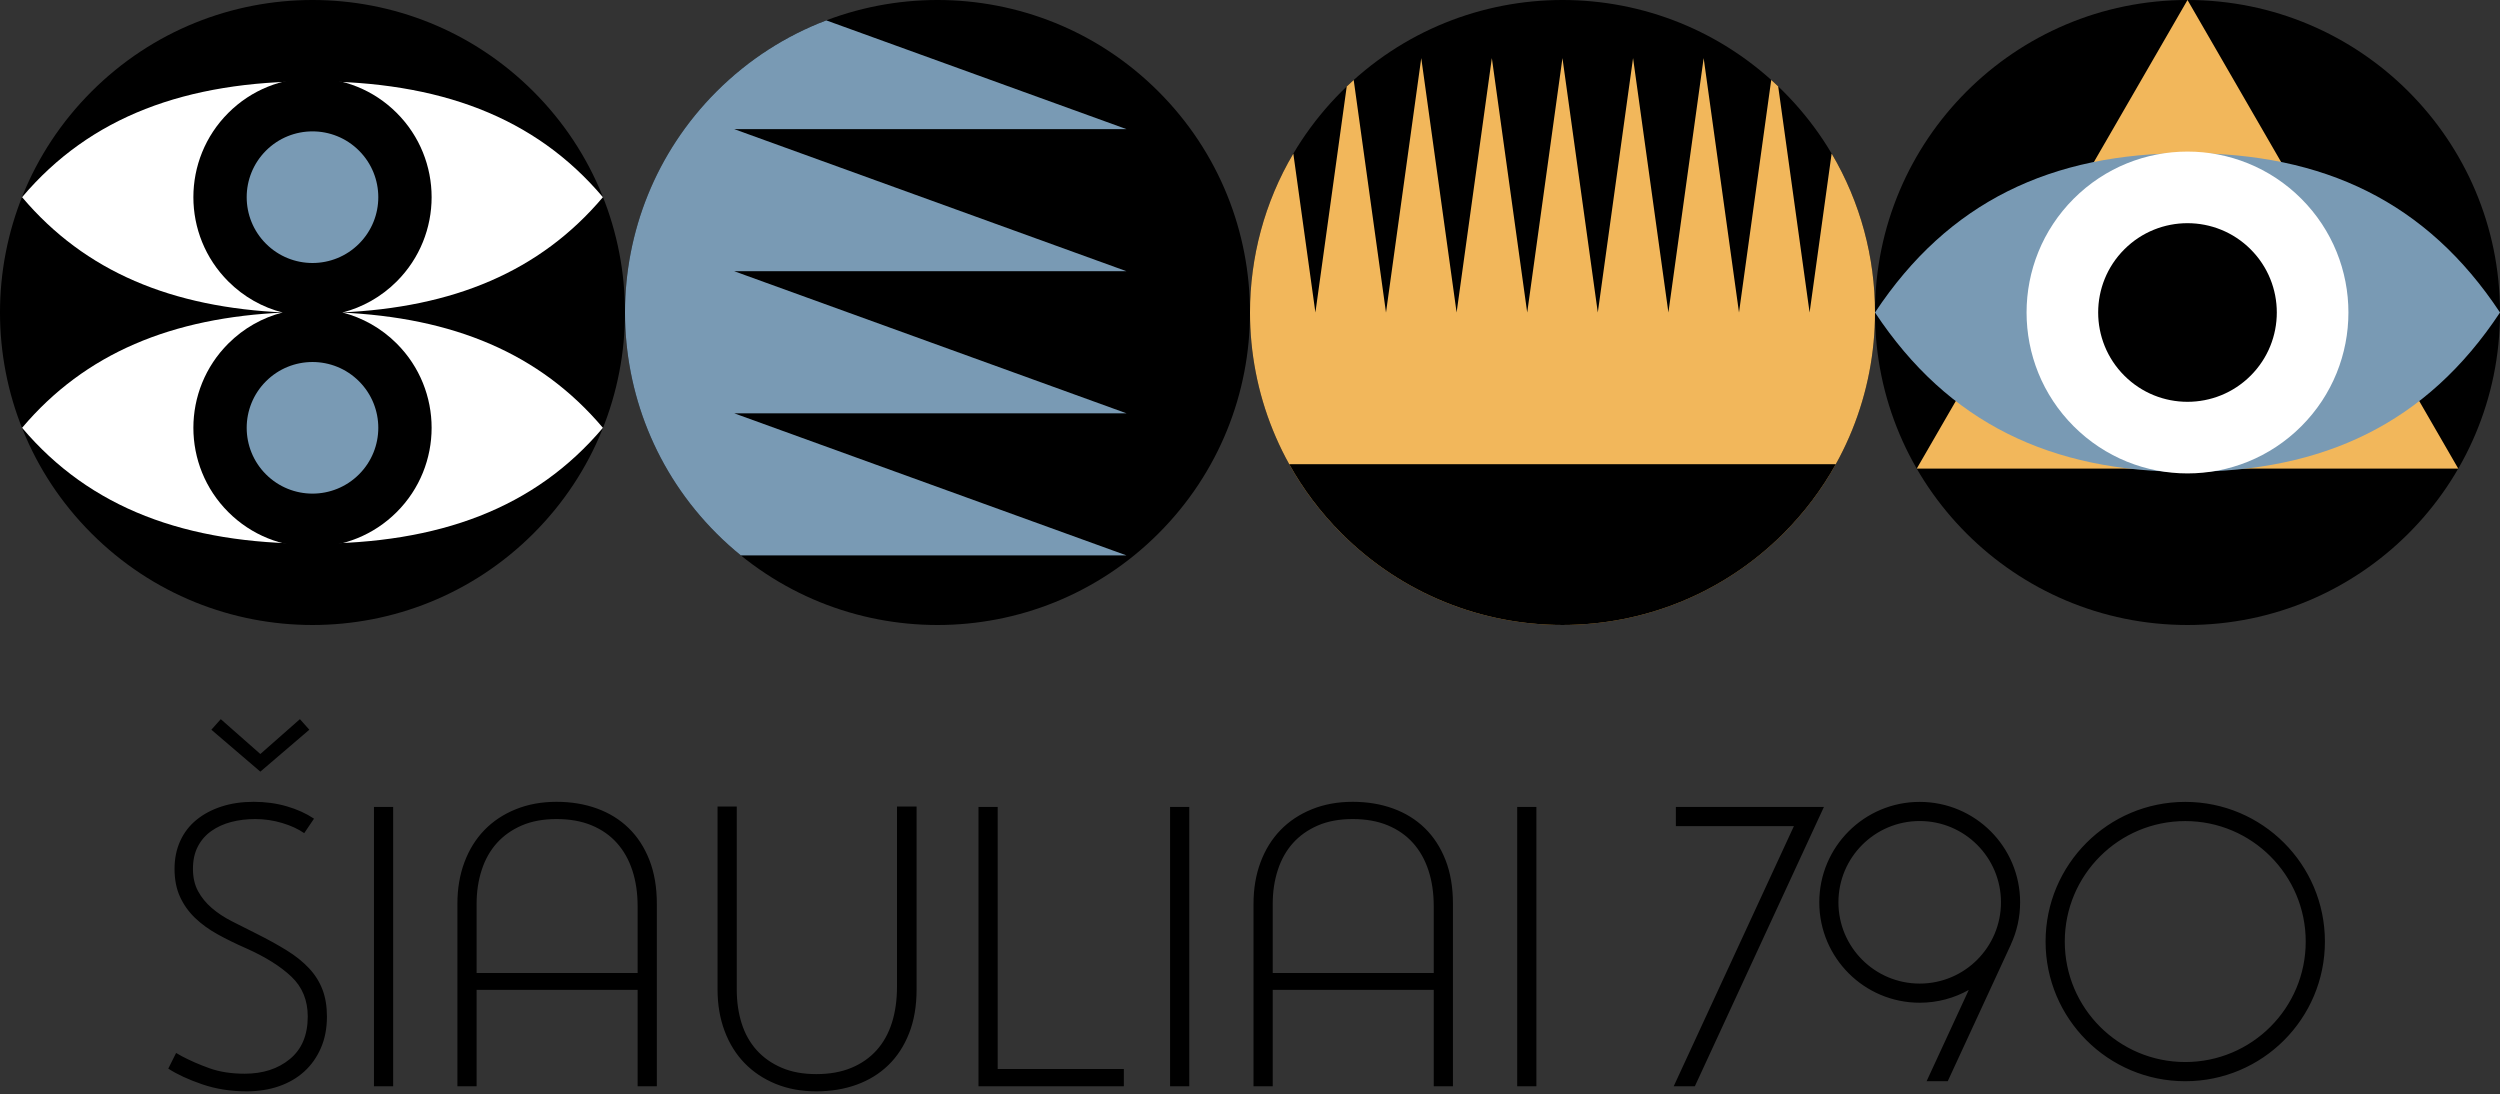 <svg xmlns="http://www.w3.org/2000/svg" width="233" height="102" viewBox="0 0 233 102" fill="none">
    <rect x="0" y="0" width="233" height="102" fill="#333333" stroke="none"/>
    <path fill-rule="evenodd" clip-rule="evenodd"
          d="M179.558 100.77L183.489 92.262C182.137 93.021 180.577 93.454 178.916 93.454C173.747 93.454 169.557 89.264 169.557 84.095C169.557 78.926 173.747 74.736 178.916 74.736C184.085 74.736 188.275 78.926 188.275 84.095C188.275 85.494 187.968 86.821 187.418 88.013H187.423L181.529 100.77H179.558ZM141.403 75.204H143.192V101.239H141.403V75.204ZM133.625 101.239V92.256H118.618V101.239H116.828V84.223C116.828 82.811 117.048 81.521 117.486 80.352C117.924 79.184 118.545 78.186 119.348 77.358C120.151 76.531 121.125 75.885 122.269 75.423C123.413 74.96 124.679 74.729 126.067 74.729C127.43 74.729 128.684 74.936 129.828 75.35C130.972 75.764 131.958 76.372 132.785 77.175C133.613 77.979 134.258 78.971 134.721 80.151C135.183 81.332 135.415 82.689 135.415 84.223V101.239H133.625ZM118.618 90.686H133.625V84.478C133.625 83.237 133.461 82.117 133.132 81.119C132.804 80.121 132.323 79.269 131.69 78.563C131.057 77.857 130.272 77.309 129.335 76.92C128.398 76.531 127.308 76.336 126.067 76.336C124.825 76.336 123.742 76.537 122.817 76.938C121.892 77.34 121.119 77.888 120.498 78.581C119.878 79.275 119.409 80.109 119.093 81.083C118.776 82.056 118.618 83.103 118.618 84.223V90.686ZM109.051 75.204H110.84V101.239H109.051V75.204ZM91.195 75.204H92.984V99.632H104.742V101.239H91.195V75.204ZM68.666 92.22C68.666 93.364 68.818 94.416 69.122 95.378C69.426 96.34 69.889 97.167 70.51 97.861C71.13 98.555 71.903 99.103 72.828 99.504C73.753 99.906 74.837 100.107 76.078 100.107C77.32 100.107 78.409 99.912 79.346 99.523C80.283 99.133 81.068 98.585 81.701 97.879C82.334 97.173 82.809 96.322 83.125 95.323C83.442 94.325 83.6 93.206 83.6 91.964V75.167H85.426V92.22C85.426 93.753 85.195 95.111 84.732 96.291C84.269 97.472 83.624 98.464 82.797 99.267C81.969 100.07 80.983 100.679 79.839 101.093C78.695 101.507 77.441 101.713 76.078 101.713C74.691 101.713 73.431 101.482 72.299 101.02C71.167 100.557 70.199 99.912 69.396 99.084C68.593 98.257 67.972 97.259 67.534 96.09C67.095 94.922 66.876 93.632 66.876 92.22V75.167H68.666V92.22ZM59.427 101.239V92.256H44.42V101.239H42.63V84.223C42.63 82.811 42.85 81.521 43.288 80.352C43.726 79.184 44.347 78.186 45.15 77.358C45.953 76.531 46.927 75.885 48.071 75.423C49.215 74.96 50.481 74.729 51.869 74.729C53.232 74.729 54.486 74.936 55.63 75.35C56.774 75.764 57.76 76.372 58.587 77.175C59.415 77.979 60.06 78.971 60.523 80.151C60.985 81.332 61.217 82.689 61.217 84.223V101.239H59.427ZM44.42 90.686H59.427V84.478C59.427 83.237 59.263 82.117 58.934 81.119C58.606 80.121 58.125 79.269 57.492 78.563C56.859 77.857 56.074 77.309 55.137 76.92C54.2 76.531 53.11 76.336 51.869 76.336C50.627 76.336 49.544 76.537 48.619 76.938C47.694 77.34 46.921 77.888 46.3 78.581C45.679 79.275 45.211 80.109 44.894 81.083C44.578 82.056 44.42 83.103 44.42 84.223V90.686ZM34.853 75.204H36.642V101.239H34.853V75.204ZM16.413 98.135C16.51 98.184 16.595 98.232 16.669 98.281C16.741 98.33 16.827 98.379 16.924 98.427C17.703 98.841 18.567 99.218 19.517 99.559C20.466 99.9 21.561 100.07 22.803 100.07C24.507 100.07 25.913 99.614 27.02 98.701C28.128 97.788 28.682 96.468 28.682 94.739C28.682 93.23 28.177 91.995 27.166 91.033C26.156 90.071 24.75 89.189 22.949 88.386C22 87.972 21.117 87.54 20.302 87.089C19.486 86.639 18.78 86.128 18.184 85.556C17.587 84.984 17.119 84.326 16.778 83.584C16.437 82.841 16.267 81.971 16.267 80.973C16.267 80.024 16.443 79.159 16.796 78.38C17.149 77.602 17.654 76.944 18.312 76.409C18.969 75.873 19.748 75.459 20.649 75.167C21.549 74.875 22.547 74.729 23.643 74.729C24.738 74.729 25.767 74.869 26.728 75.149C27.69 75.429 28.536 75.812 29.266 76.299L28.353 77.65C27.793 77.261 27.106 76.944 26.29 76.701C25.475 76.457 24.641 76.336 23.789 76.336C22.986 76.336 22.237 76.427 21.543 76.61C20.849 76.792 20.235 77.072 19.699 77.45C19.164 77.827 18.744 78.308 18.44 78.892C18.135 79.476 17.983 80.17 17.983 80.973C17.983 81.776 18.141 82.47 18.458 83.055C18.774 83.639 19.2 84.162 19.736 84.625C20.271 85.087 20.898 85.501 21.616 85.866C22.334 86.231 23.083 86.609 23.862 86.998C24.933 87.534 25.883 88.057 26.71 88.568C27.538 89.079 28.231 89.633 28.791 90.23C29.351 90.826 29.771 91.489 30.051 92.22C30.331 92.95 30.471 93.79 30.471 94.739C30.471 95.835 30.282 96.814 29.905 97.679C29.528 98.543 29.011 99.273 28.353 99.87C27.696 100.466 26.911 100.922 25.998 101.239C25.085 101.555 24.081 101.713 22.986 101.713C21.501 101.713 20.119 101.494 18.841 101.056C17.563 100.618 16.51 100.131 15.683 99.596L16.413 98.135ZM24.264 71.918L19.699 68.01L20.576 67.025L24.264 70.274L27.952 67.025L28.828 68.01L24.264 71.918ZM203.665 76.525C197.463 76.525 192.437 81.551 192.437 87.753C192.437 93.955 197.463 98.981 203.665 98.981C209.867 98.981 214.893 93.955 214.893 87.753C214.893 81.551 209.867 76.525 203.665 76.525ZM203.665 74.736C210.854 74.736 216.682 80.564 216.682 87.753C216.682 94.942 210.854 100.77 203.665 100.77C196.476 100.77 190.648 94.942 190.648 87.753C190.648 80.564 196.476 74.736 203.665 74.736ZM155.99 101.239L167.192 76.994H156.491H156.19V75.205H156.491V75.204H169.988L169.988 75.205H169.99L157.961 101.239H157.88H156.091H155.99ZM178.916 76.52C183.1 76.52 186.491 79.911 186.491 84.095C186.491 88.278 183.1 91.67 178.916 91.67C174.733 91.67 171.341 88.278 171.341 84.095C171.341 79.911 174.733 76.52 178.916 76.52Z"
          fill="black"/>
    <path fill-rule="evenodd" clip-rule="evenodd"
          d="M49.719 49.719C38.345 61.094 19.905 61.094 8.531 49.719C-2.844 38.345 -2.844 19.904 8.531 8.531C19.905 -2.844 38.345 -2.844 49.719 8.531C61.093 19.904 61.093 38.345 49.719 49.719Z"
          fill="black"/>
    <path fill-rule="evenodd" clip-rule="evenodd"
          d="M56.191 39.872C50.315 32.919 42.234 29.583 31.71 29.125C42.234 28.667 50.315 25.331 56.191 18.378C49.843 10.866 40.921 7.575 29.126 7.575H29.124C17.329 7.575 8.407 10.866 2.059 18.378C7.935 25.331 16.016 28.667 26.54 29.125C16.016 29.583 7.935 32.919 2.059 39.872C8.407 47.384 17.329 50.675 29.124 50.675H29.126C40.921 50.675 49.843 47.384 56.191 39.872Z"
          fill="white"/>
    <path fill-rule="evenodd" clip-rule="evenodd"
          d="M36.976 32.022C41.311 36.358 41.311 43.387 36.976 47.723C32.64 52.059 25.61 52.059 21.275 47.723C16.939 43.387 16.939 36.358 21.275 32.022C22.727 30.57 24.482 29.604 26.336 29.125C24.482 28.646 22.727 27.681 21.275 26.228C16.939 21.893 16.939 14.863 21.275 10.527C25.61 6.192 32.64 6.192 36.976 10.527C41.311 14.863 41.311 21.893 36.976 26.228C35.523 27.681 33.769 28.646 31.914 29.125C33.769 29.605 35.523 30.57 36.976 32.022Z"
          fill="black"/>
    <path fill-rule="evenodd" clip-rule="evenodd"
          d="M33.461 35.536C35.856 37.931 35.856 41.814 33.461 44.209C31.066 46.604 27.183 46.604 24.788 44.209C22.393 41.814 22.393 37.931 24.788 35.536C27.183 33.141 31.066 33.141 33.461 35.536ZM33.461 14.041C35.856 16.436 35.856 20.32 33.461 22.715C31.066 25.11 27.183 25.11 24.788 22.715C22.393 20.32 22.393 16.436 24.788 14.041C27.183 11.646 31.066 11.646 33.461 14.041Z"
          fill="#799AB4"/>
    <path fill-rule="evenodd" clip-rule="evenodd"
          d="M166.219 49.719C177.594 38.345 177.594 19.904 166.219 8.531C154.845 -2.844 136.405 -2.844 125.031 8.531C113.656 19.904 113.656 38.345 125.031 49.719C136.405 61.093 154.845 61.093 166.219 49.719Z"
          fill="black"/>
    <path fill-rule="evenodd" clip-rule="evenodd"
          d="M174.75 29.127V29.125C174.75 23.994 173.402 18.864 170.708 14.309L168.655 29.125H168.654L165.727 8.05C165.513 7.846 165.297 7.646 165.078 7.45L162.075 29.125L158.781 5.415L155.495 29.125H155.495L152.201 5.415L148.915 29.125H148.915L145.621 5.415L142.336 29.125H142.335L139.041 5.415L135.756 29.125L132.461 5.415L129.176 29.125H129.175L126.165 7.455C125.946 7.652 125.73 7.853 125.515 8.058L122.596 29.125H122.596L120.538 14.315C117.846 18.868 116.5 23.997 116.5 29.125V29.127C116.5 36.58 119.344 44.033 125.03 49.719C136.405 61.093 154.845 61.093 166.219 49.719C171.906 44.033 174.75 36.58 174.75 29.127Z"
          fill="#F2B75B"/>
    <path fill-rule="evenodd" clip-rule="evenodd"
          d="M166.221 49.719C168.187 47.754 169.812 45.576 171.099 43.261L120.154 43.261C121.44 45.576 123.066 47.754 125.032 49.719C136.406 61.093 154.847 61.093 166.221 49.719Z"
          fill="black"/>
    <path fill-rule="evenodd" clip-rule="evenodd"
          d="M233 29.125C233 45.21 219.96 58.25 203.875 58.25C187.79 58.25 174.75 45.21 174.75 29.125C174.75 13.04 187.79 6.09358e-05 203.875 6.09358e-05C219.96 6.09358e-05 233 13.04 233 29.125Z"
          fill="black"/>
    <path fill-rule="evenodd" clip-rule="evenodd" d="M203.876 5.68649e-05L229.109 43.672H178.643L203.876 5.68649e-05Z"
          fill="#F2B75B"/>
    <path fill-rule="evenodd" clip-rule="evenodd"
          d="M233 29.125C226.169 18.797 216.569 14.273 203.876 14.273H203.874C191.181 14.273 181.581 18.797 174.75 29.125C181.581 39.453 191.181 43.977 203.874 43.977H203.876C216.569 43.977 226.169 39.453 233 29.125Z"
          fill="#799AB4"/>
    <path fill-rule="evenodd" clip-rule="evenodd"
          d="M214.48 18.52C220.337 24.377 220.337 33.873 214.48 39.73C208.623 45.588 199.126 45.588 193.269 39.73C187.412 33.873 187.412 24.377 193.269 18.52C199.126 12.663 208.623 12.663 214.48 18.52Z"
          fill="white"/>
    <path fill-rule="evenodd" clip-rule="evenodd"
          d="M209.76 23.239C213.011 26.49 213.011 31.761 209.76 35.011C206.51 38.262 201.239 38.262 197.988 35.011C194.737 31.761 194.737 26.49 197.988 23.239C201.239 19.988 206.51 19.988 209.76 23.239Z"
          fill="black"/>
    <path fill-rule="evenodd" clip-rule="evenodd"
          d="M107.969 8.531C119.343 19.904 119.343 38.346 107.969 49.72C96.595 61.094 78.154 61.094 66.781 49.72C55.407 38.346 55.407 19.904 66.781 8.531C78.154 -2.844 96.595 -2.844 107.969 8.531Z"
          fill="black"/>
    <path fill-rule="evenodd" clip-rule="evenodd"
          d="M69.049 51.764C68.266 51.129 67.508 50.448 66.781 49.72C55.407 38.346 55.407 19.905 66.781 8.53C69.784 5.527 73.281 3.317 77.01 1.9L104.989 12.034H68.428L104.989 25.277H68.428L104.989 38.52H68.428L104.989 51.764H69.049Z"
          fill="#799AB4"/>
</svg>
